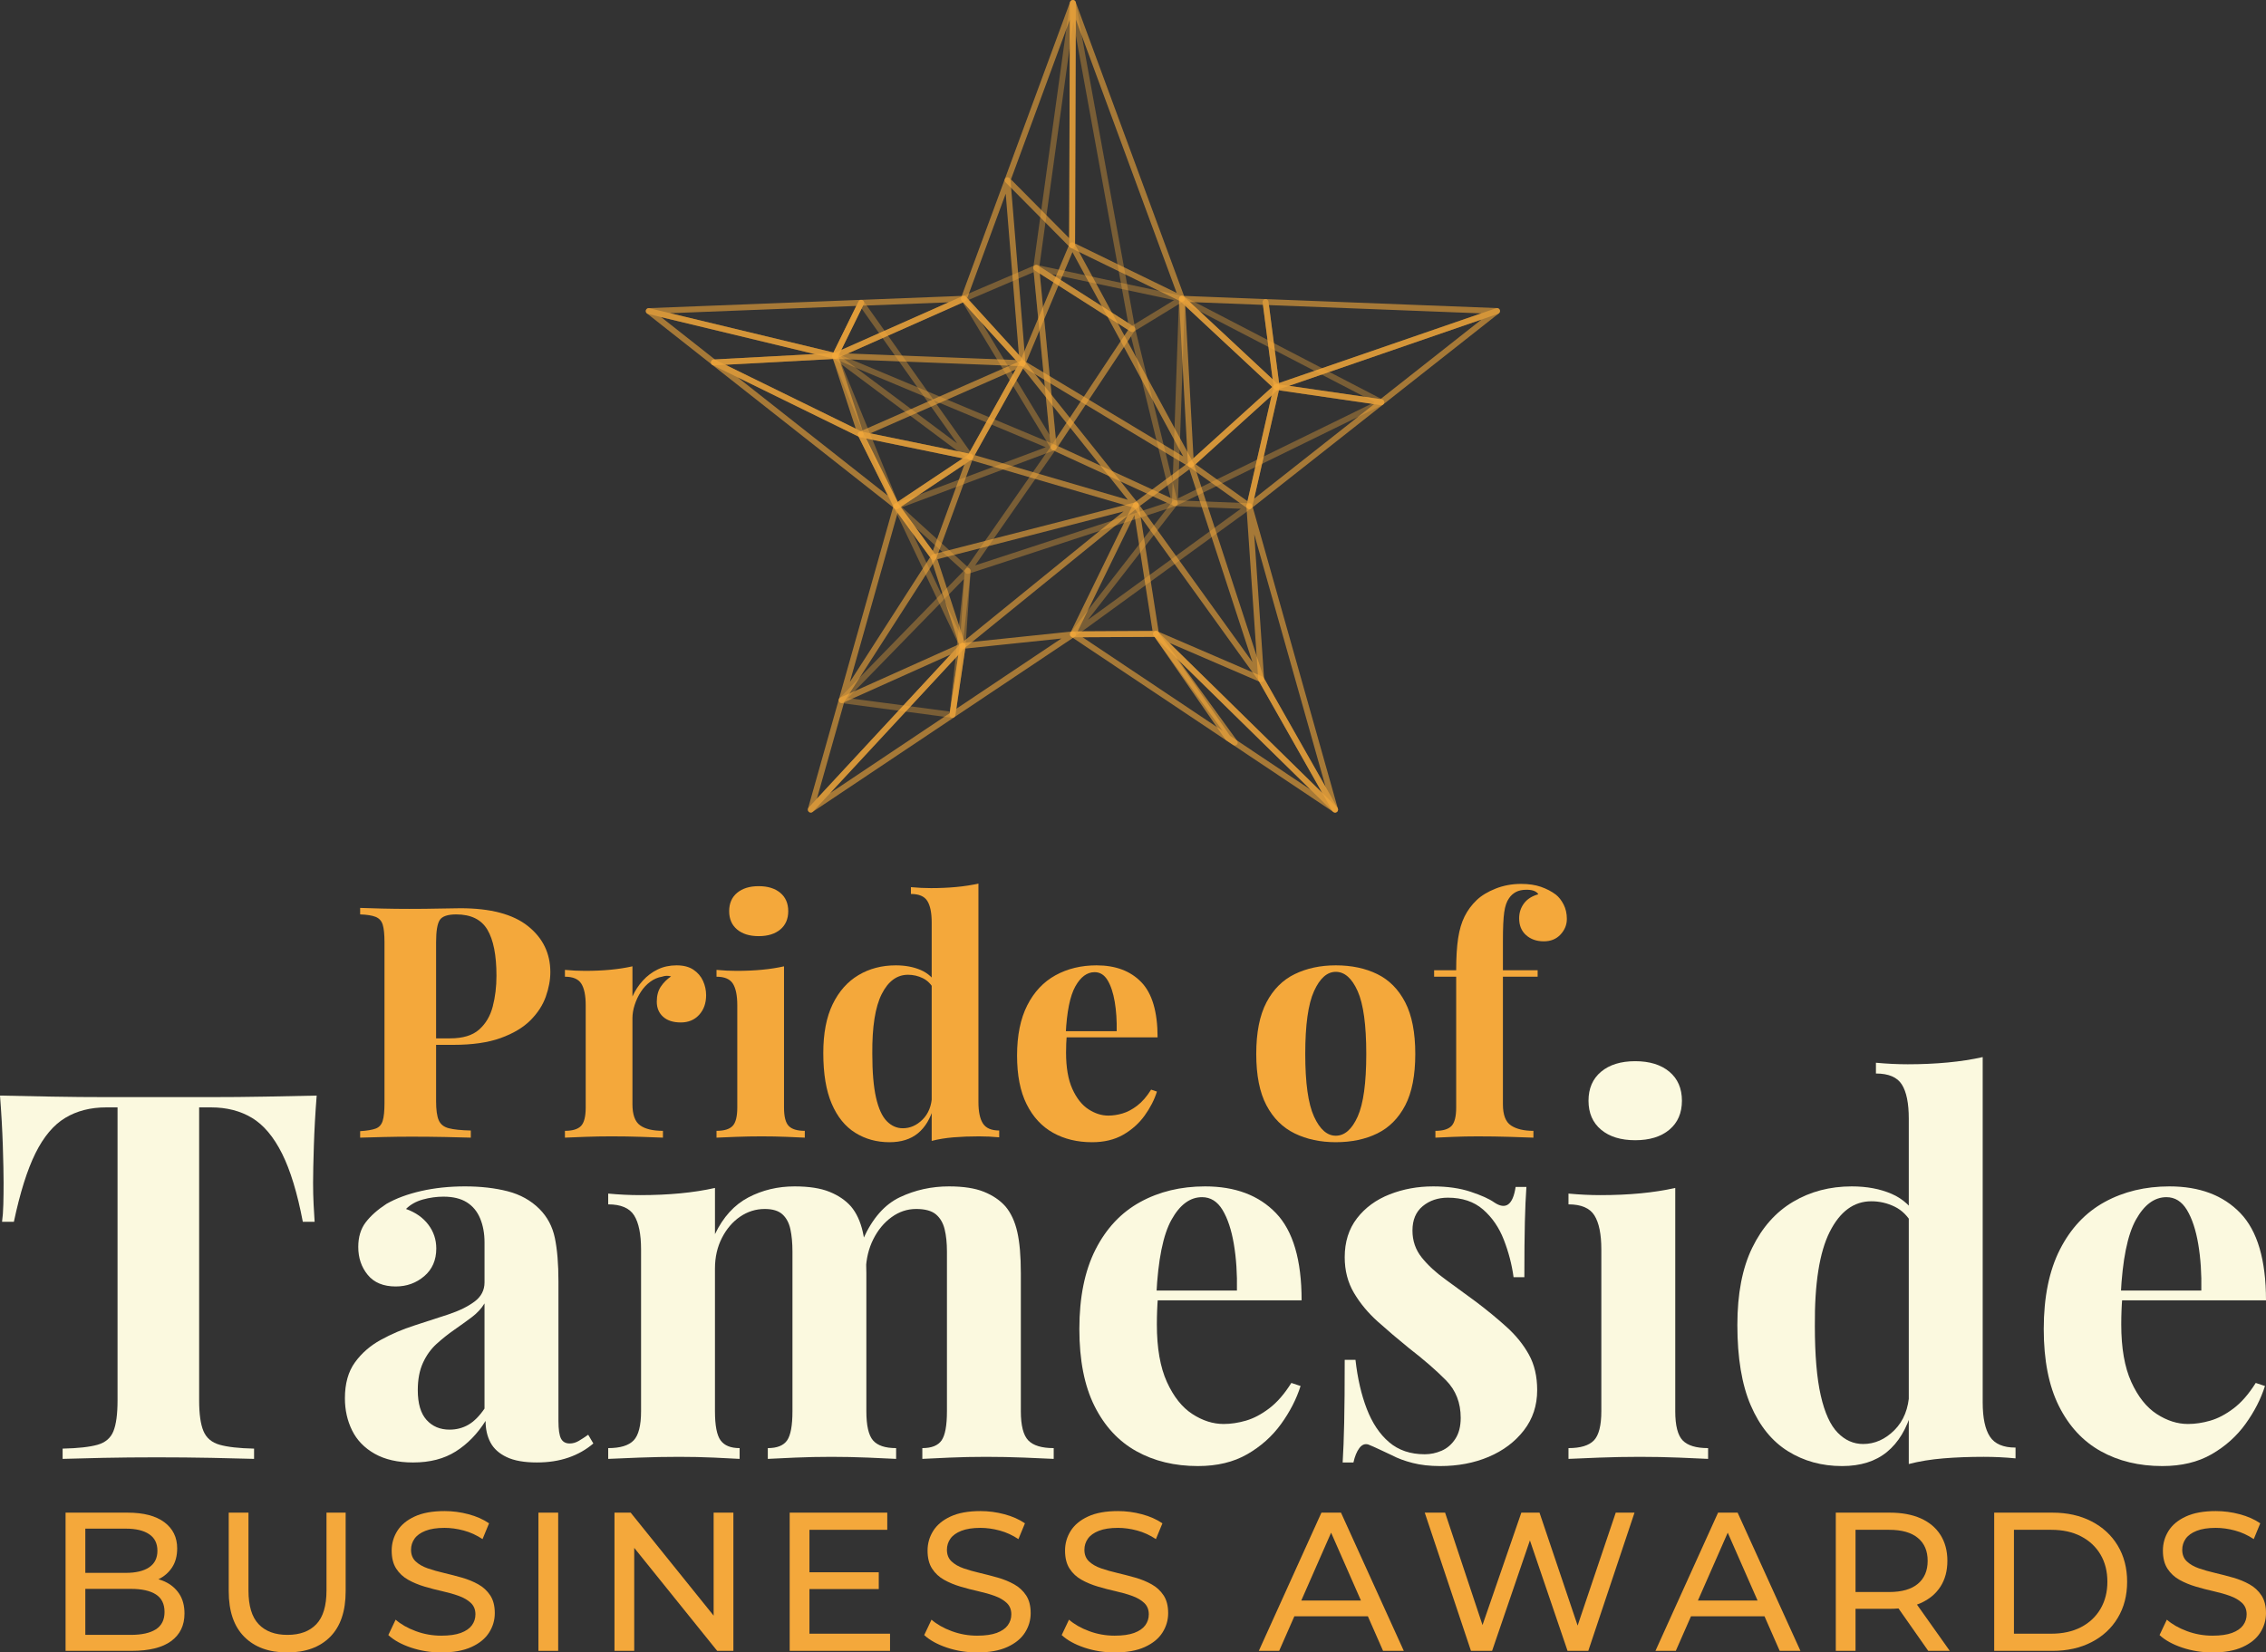 <?xml version="1.0" encoding="UTF-8"?><svg xmlns="http://www.w3.org/2000/svg" viewBox="0 0 528.229 385.29"><rect x="0" y="0" width="528.229" height="385.29" fill="#333333" stroke="none"/><g isolation="isolate"><g id="Layer_2"><g id="Layer_5"><path d="M15.285,384.921v-32.23h14.458c3.715,0,6.569.741,8.565,2.231,1.996,1.49,2.994,3.525,2.994,6.103,0,1.747-.392,3.22-1.175,4.42-.782,1.195-1.833,2.116-3.154,2.762-1.319.647-2.747.968-4.282.968l.831-1.383c1.841,0,3.467.326,4.88.968,1.411.647,2.533,1.589,3.362,2.831.829,1.246,1.242,2.788,1.242,4.629,0,2.762-1.036,4.904-3.107,6.424-2.073,1.52-5.15,2.278-9.233,2.278h-15.379ZM19.889,381.191h10.591c2.548,0,4.497-.428,5.848-1.289s2.026-2.21,2.026-4.051c0-1.871-.674-3.238-2.026-4.098-1.351-.861-3.3-1.289-5.848-1.289h-11.004v-3.73h9.854c2.332,0,4.143-.428,5.432-1.289s1.934-2.15,1.934-3.867c0-1.722-.644-3.011-1.934-3.867-1.289-.861-3.1-1.289-5.432-1.289h-9.441v24.77Z" fill="#f4a83b" stroke-width="0"/><path d="M66.947,385.29c-4.235,0-7.567-1.212-9.991-3.636-2.426-2.428-3.638-5.97-3.638-10.638v-18.325h4.604v18.141c0,3.593.79,6.214,2.373,7.871,1.58,1.662,3.814,2.488,6.7,2.488,2.914,0,5.163-.827,6.745-2.488,1.58-1.657,2.37-4.278,2.37-7.871v-18.141h4.467v18.325c0,4.668-1.206,8.21-3.614,10.638-2.409,2.424-5.747,3.636-10.015,3.636Z" fill="#f4a83b" stroke-width="0"/><path d="M102.863,385.29c-2.456,0-4.805-.377-7.045-1.126-2.242-.754-4.006-1.73-5.295-2.925l1.702-3.593c1.229,1.075,2.794,1.966,4.698,2.672,1.901.707,3.882,1.058,5.94,1.058,1.871,0,3.392-.214,4.559-.642,1.165-.432,2.026-1.024,2.578-1.773.552-.754.829-1.606.829-2.557,0-1.105-.362-1.996-1.081-2.672-.722-.672-1.659-1.22-2.809-1.632-1.152-.415-2.417-.775-3.799-1.083s-2.771-.668-4.167-1.083c-1.398-.415-2.672-.942-3.822-1.589-1.152-.642-2.081-1.512-2.786-2.599-.707-1.092-1.06-2.492-1.06-4.214,0-1.657.439-3.186,1.313-4.582.876-1.396,2.225-2.518,4.051-3.362s4.152-1.263,6.976-1.263c1.874,0,3.73.244,5.572.737,1.841.488,3.439,1.195,4.79,2.116l-1.52,3.683c-1.381-.921-2.839-1.589-4.375-2-1.535-.415-3.023-.621-4.467-.621-1.812,0-3.3.227-4.467.69-1.167.458-2.017,1.075-2.554,1.841s-.805,1.627-.805,2.578c0,1.135.36,2.043,1.081,2.715.722.677,1.657,1.216,2.809,1.615,1.15.398,2.417.758,3.799,1.079,1.381.326,2.769.685,4.167,1.083,1.396.398,2.67.921,3.822,1.567,1.15.642,2.079,1.503,2.786,2.578.705,1.075,1.058,2.454,1.058,4.141,0,1.627-.445,3.139-1.334,4.535-.891,1.4-2.265,2.518-4.122,3.362-1.857.848-4.197,1.268-7.021,1.268Z" fill="#f4a83b" stroke-width="0"/><path d="M125.515,384.921v-32.23h4.604v32.23h-4.604Z" fill="#f4a83b" stroke-width="0"/><path d="M143.242,384.921v-32.23h3.775l21.32,26.474h-1.981v-26.474h4.604v32.23h-3.775l-21.318-26.474h1.978v26.474h-4.604Z" fill="#f4a83b" stroke-width="0"/><path d="M188.688,380.917h18.787v4.004h-23.391v-32.23h22.747v4.004h-18.143v24.222ZM188.275,366.596h16.575v3.914h-16.575v-3.914Z" fill="#f4a83b" stroke-width="0"/><path d="M227.783,385.29c-2.456,0-4.805-.377-7.045-1.126-2.242-.754-4.006-1.73-5.295-2.925l1.702-3.593c1.229,1.075,2.794,1.966,4.698,2.672,1.901.707,3.882,1.058,5.94,1.058,1.871,0,3.392-.214,4.559-.642,1.165-.432,2.026-1.024,2.578-1.773.552-.754.829-1.606.829-2.557,0-1.105-.362-1.996-1.081-2.672-.722-.672-1.659-1.22-2.809-1.632-1.152-.415-2.417-.775-3.799-1.083s-2.771-.668-4.167-1.083c-1.398-.415-2.672-.942-3.822-1.589-1.152-.642-2.081-1.512-2.786-2.599-.707-1.092-1.06-2.492-1.06-4.214,0-1.657.439-3.186,1.313-4.582.876-1.396,2.225-2.518,4.051-3.362s4.152-1.263,6.976-1.263c1.874,0,3.73.244,5.572.737,1.841.488,3.439,1.195,4.79,2.116l-1.52,3.683c-1.381-.921-2.839-1.589-4.375-2-1.535-.415-3.023-.621-4.467-.621-1.812,0-3.3.227-4.467.69-1.167.458-2.017,1.075-2.554,1.841s-.805,1.627-.805,2.578c0,1.135.36,2.043,1.081,2.715.722.677,1.657,1.216,2.809,1.615,1.15.398,2.417.758,3.799,1.079,1.381.326,2.769.685,4.167,1.083,1.396.398,2.67.921,3.822,1.567,1.15.642,2.079,1.503,2.786,2.578.705,1.075,1.058,2.454,1.058,4.141,0,1.627-.445,3.139-1.334,4.535-.891,1.4-2.265,2.518-4.122,3.362-1.857.848-4.197,1.268-7.021,1.268Z" fill="#f4a83b" stroke-width="0"/><path d="M259.832,385.29c-2.456,0-4.805-.377-7.045-1.126-2.242-.754-4.006-1.73-5.295-2.925l1.702-3.593c1.229,1.075,2.794,1.966,4.698,2.672,1.901.707,3.882,1.058,5.94,1.058,1.871,0,3.392-.214,4.559-.642,1.165-.432,2.026-1.024,2.578-1.773.552-.754.829-1.606.829-2.557,0-1.105-.362-1.996-1.081-2.672-.722-.672-1.659-1.22-2.809-1.632-1.152-.415-2.417-.775-3.799-1.083s-2.771-.668-4.167-1.083c-1.398-.415-2.672-.942-3.822-1.589-1.152-.642-2.081-1.512-2.786-2.599-.707-1.092-1.06-2.492-1.06-4.214,0-1.657.439-3.186,1.313-4.582.876-1.396,2.225-2.518,4.051-3.362s4.152-1.263,6.976-1.263c1.874,0,3.73.244,5.572.737,1.841.488,3.439,1.195,4.79,2.116l-1.52,3.683c-1.381-.921-2.839-1.589-4.375-2-1.535-.415-3.023-.621-4.467-.621-1.812,0-3.3.227-4.467.69-1.167.458-2.017,1.075-2.554,1.841s-.805,1.627-.805,2.578c0,1.135.36,2.043,1.081,2.715.722.677,1.657,1.216,2.809,1.615,1.15.398,2.417.758,3.799,1.079,1.381.326,2.769.685,4.167,1.083,1.396.398,2.67.921,3.822,1.567,1.15.642,2.079,1.503,2.786,2.578.705,1.075,1.058,2.454,1.058,4.141,0,1.627-.445,3.139-1.334,4.535-.891,1.4-2.265,2.518-4.122,3.362-1.857.848-4.197,1.268-7.021,1.268Z" fill="#f4a83b" stroke-width="0"/><path d="M293.443,384.921l14.597-32.23h4.559l14.642,32.23h-4.833l-13.032-29.652h1.841l-13.032,29.652h-4.743ZM299.661,376.862l1.242-3.683h18.143l1.334,3.683h-20.719Z" fill="#f4a83b" stroke-width="0"/><path d="M342.897,384.921l-10.775-32.23h4.743l9.899,29.742h-2.394l10.27-29.742h4.235l10.038,29.742h-2.302l10.036-29.742h4.375l-10.775,32.23h-4.833l-9.394-27.579h1.242l-9.439,27.579h-4.927Z" fill="#f4a83b" stroke-width="0"/><path d="M385.902,384.921l14.597-32.23h4.559l14.642,32.23h-4.833l-13.032-29.652h1.841l-13.032,29.652h-4.743ZM392.12,376.862l1.242-3.683h18.143l1.334,3.683h-20.719Z" fill="#f4a83b" stroke-width="0"/><path d="M427.943,384.921v-32.23h12.567c2.826,0,5.233.445,7.229,1.332,1.996.891,3.537,2.18,4.608,3.871,1.071,1.687,1.61,3.696,1.61,6.03s-.54,4.338-1.61,6.008c-1.071,1.675-2.612,2.955-4.608,3.846-1.996.891-4.402,1.336-7.229,1.336h-10.034l2.068-2.12v11.927h-4.602ZM432.545,373.457l-2.068-2.257h9.897c2.946,0,5.182-.638,6.698-1.91,1.525-1.276,2.287-3.062,2.287-5.366s-.762-4.081-2.287-5.34c-1.516-1.259-3.752-1.889-6.698-1.889h-9.897l2.068-2.304v19.066ZM449.495,384.921l-8.197-11.695h4.925l8.291,11.695h-5.019Z" fill="#f4a83b" stroke-width="0"/><path d="M464.869,384.921v-32.23h13.584c3.439,0,6.467.672,9.092,2.026,2.625,1.349,4.668,3.238,6.124,5.662,1.46,2.428,2.188,5.233,2.188,8.428,0,3.191-.728,6-2.188,8.424-1.456,2.428-3.499,4.317-6.124,5.666-2.625,1.349-5.653,2.026-9.092,2.026h-13.584ZM469.473,380.917h8.702c2.672,0,4.981-.51,6.929-1.52,1.953-1.015,3.465-2.433,4.54-4.261,1.071-1.824,1.61-3.936,1.61-6.33,0-2.424-.54-4.544-1.61-6.355-1.075-1.812-2.587-3.225-4.54-4.235-1.948-1.015-4.257-1.52-6.929-1.52h-8.702v24.222Z" fill="#f4a83b" stroke-width="0"/><path d="M515.75,385.29c-2.454,0-4.805-.377-7.045-1.126-2.24-.754-4.004-1.73-5.293-2.925l1.704-3.593c1.225,1.075,2.792,1.966,4.694,2.672,1.906.707,3.884,1.058,5.94,1.058,1.876,0,3.392-.214,4.561-.642,1.165-.432,2.026-1.024,2.578-1.773.552-.754.827-1.606.827-2.557,0-1.105-.36-1.996-1.079-2.672-.724-.672-1.657-1.22-2.809-1.632-1.152-.415-2.42-.775-3.799-1.083-1.383-.308-2.771-.668-4.167-1.083s-2.672-.942-3.824-1.589c-1.148-.642-2.077-1.512-2.784-2.599-.707-1.092-1.058-2.492-1.058-4.214,0-1.657.437-3.186,1.31-4.582s2.227-2.518,4.051-3.362c1.829-.844,4.154-1.263,6.976-1.263,1.871,0,3.73.244,5.572.737,1.841.488,3.439,1.195,4.788,2.116l-1.516,3.683c-1.383-.921-2.844-1.589-4.377-2-1.533-.415-3.023-.621-4.467-.621-1.812,0-3.297.227-4.467.69-1.165.458-2.017,1.075-2.557,1.841-.535.767-.805,1.627-.805,2.578,0,1.135.36,2.043,1.083,2.715.72.677,1.657,1.216,2.809,1.615,1.152.398,2.415.758,3.799,1.079,1.379.326,2.771.685,4.167,1.083s2.672.921,3.82,1.567c1.152.642,2.081,1.503,2.788,2.578.707,1.075,1.058,2.454,1.058,4.141,0,1.627-.445,3.139-1.336,4.535-.891,1.4-2.261,2.518-4.12,3.362-1.859.848-4.197,1.268-7.023,1.268Z" fill="#f4a83b" stroke-width="0"/><path d="M83.953,211.691c1.26.051,2.963.103,5.106.152,2.144.051,4.275.076,6.393.076,2.422,0,4.767-.025,7.037-.076,2.27-.049,3.883-.076,4.843-.076,7.01,0,12.257,1.387,15.737,4.162,3.481,2.775,5.22,6.354,5.22,10.742,0,1.816-.353,3.721-1.059,5.714-.707,1.993-1.905,3.834-3.594,5.523-1.69,1.689-3.998,3.064-6.923,4.123-2.926,1.059-6.609,1.589-11.046,1.589h-7.718v-1.513h6.961c2.976,0,5.233-.681,6.772-2.044,1.538-1.361,2.597-3.15,3.178-5.371.579-2.219.87-4.616.87-7.188,0-4.792-.707-8.372-2.119-10.744-1.413-2.37-3.834-3.555-7.263-3.555-1.967,0-3.242.429-3.821,1.285-.581.858-.87,2.598-.87,5.221v37.073c0,1.968.201,3.432.606,4.388.403.959,1.184,1.589,2.345,1.892,1.161.302,2.875.48,5.145.529v1.665c-1.564-.049-3.583-.101-6.053-.152-2.472-.049-5.069-.076-7.793-.076-2.169,0-4.288.027-6.355.076-2.069.051-3.934.103-5.599.152v-1.513c1.613-.101,2.824-.304,3.632-.606.806-.304,1.348-.909,1.627-1.816.276-.907.416-2.27.416-4.086v-37.526c0-1.866-.14-3.241-.416-4.123-.278-.882-.832-1.488-1.665-1.816s-2.031-.517-3.594-.567v-1.515Z" fill="#f4a83b" stroke-width="0"/><path d="M157.72,225.083c1.613,0,2.925.341,3.934,1.022,1.008.681,1.752,1.552,2.232,2.611.478,1.059.718,2.169.718,3.329,0,1.866-.543,3.393-1.627,4.577-1.086,1.186-2.51,1.777-4.275,1.777-1.766,0-3.139-.441-4.123-1.324-.983-.882-1.476-2.054-1.476-3.518,0-1.412.315-2.584.946-3.518.63-.934,1.424-1.728,2.384-2.383-.707-.201-1.413-.176-2.119.074-.959.152-1.867.544-2.724,1.174-.858.63-1.589,1.412-2.194,2.346s-1.086,1.942-1.438,3.025c-.353,1.086-.529,2.132-.529,3.14v20.05c0,2.422.592,4.062,1.778,4.918,1.184.858,2.962,1.287,5.333,1.287v1.589c-1.161-.049-2.85-.113-5.068-.189-2.221-.076-4.54-.113-6.961-.113-2.018,0-4.062.037-6.128.113-2.069.076-3.632.14-4.692.189v-1.589c1.765,0,3.014-.378,3.746-1.135.731-.757,1.097-2.194,1.097-4.312v-23.835c0-2.268-.341-3.945-1.021-5.03-.681-1.084-1.956-1.628-3.822-1.628v-1.589c1.614.152,3.178.228,4.692.228,2.118,0,4.097-.088,5.939-.265,1.841-.176,3.543-.441,5.107-.794v7.036c.606-1.361,1.411-2.596,2.421-3.707,1.009-1.108,2.168-1.978,3.481-2.611,1.31-.63,2.773-.946,4.388-.946Z" fill="#f4a83b" stroke-width="0"/><path d="M182.762,225.311v32.912c0,2.118.365,3.555,1.1,4.312.731.757,1.978,1.135,3.744,1.135v1.589c-.956-.049-2.381-.113-4.273-.189s-3.822-.113-5.789-.113-3.961.037-5.978.113c-2.018.076-3.531.14-4.54.189v-1.589c1.765,0,3.014-.378,3.746-1.135.731-.757,1.097-2.194,1.097-4.312v-23.835c0-2.268-.341-3.945-1.021-5.03-.681-1.084-1.956-1.628-3.822-1.628v-1.589c1.614.152,3.178.228,4.692.228,2.118,0,4.097-.088,5.939-.265,1.841-.176,3.543-.441,5.105-.794ZM176.862,206.621c2.118,0,3.795.519,5.032,1.552,1.234,1.034,1.853,2.459,1.853,4.275s-.62,3.241-1.853,4.275c-1.237,1.034-2.913,1.55-5.032,1.55s-3.796-.515-5.032-1.55c-1.237-1.034-1.853-2.459-1.853-4.275s.617-3.241,1.853-4.275c1.236-1.032,2.913-1.552,5.032-1.552Z" fill="#f4a83b" stroke-width="0"/><path d="M208.791,225.083c2.219,0,4.173.367,5.862,1.098,1.691.731,3.015,1.954,3.974,3.67l-.909.831c-.655-1.211-1.525-2.081-2.609-2.611-1.086-.529-2.233-.794-3.444-.794-2.572,0-4.614,1.502-6.128,4.503-1.513,3.001-2.243,7.629-2.194,13.883,0,4.287.289,7.707.87,10.252.579,2.549,1.412,4.378,2.498,5.486,1.084,1.11,2.332,1.665,3.746,1.665,1.714,0,3.253-.681,4.614-2.042,1.363-1.363,2.094-3.204,2.194-5.523l.38,2.648c-.757,2.674-1.981,4.704-3.67,6.09-1.691,1.387-3.897,2.081-6.621,2.081-2.976,0-5.636-.731-7.982-2.194-2.346-1.461-4.175-3.719-5.486-6.771-1.312-3.052-1.966-6.999-1.966-11.842,0-4.589.731-8.384,2.194-11.387,1.461-2.999,3.466-5.258,6.016-6.771,2.545-1.513,5.433-2.27,8.663-2.27ZM228.083,206.016v50.92c0,2.27.351,3.947,1.059,5.03.706,1.086,1.966,1.628,3.783,1.628v1.589c-1.564-.152-3.128-.226-4.69-.226-2.12,0-4.099.074-5.94.226-1.843.152-3.545.429-5.108.833v-50.92c0-2.27-.339-3.947-1.02-5.03-.681-1.084-1.956-1.628-3.822-1.628v-1.589c1.613.152,3.177.228,4.692.228,2.067,0,4.035-.088,5.901-.265s3.582-.441,5.145-.796Z" fill="#f4a83b" stroke-width="0"/><path d="M255.623,225.083c4.437,0,7.918,1.313,10.441,3.934,2.52,2.623,3.783,6.91,3.783,12.862h-24.892l-.152-1.437h15.51c.049-2.471-.101-4.753-.454-6.849-.353-2.091-.907-3.768-1.665-5.03-.757-1.26-1.767-1.892-3.027-1.892-1.765,0-3.265,1.11-4.501,3.329-1.236,2.221-1.981,5.903-2.231,11.048l.226.454c-.051.606-.088,1.236-.113,1.89-.027.657-.039,1.338-.039,2.044,0,3.479.493,6.305,1.476,8.472.985,2.169,2.233,3.746,3.746,4.729,1.513.985,3.052,1.476,4.616,1.476,1.059,0,2.155-.162,3.29-.49s2.282-.934,3.444-1.816c1.16-.882,2.243-2.13,3.253-3.746l1.361.454c-.606,1.919-1.564,3.785-2.873,5.599-1.313,1.816-2.978,3.304-4.996,4.464s-4.437,1.74-7.261,1.74c-3.432,0-6.459-.731-9.08-2.194-2.623-1.461-4.679-3.682-6.168-6.658-1.488-2.976-2.231-6.759-2.231-11.35,0-4.69.794-8.598,2.383-11.727,1.589-3.126,3.783-5.457,6.582-6.997,2.8-1.539,5.989-2.309,9.572-2.309Z" fill="#f4a83b" stroke-width="0"/><path d="M311.382,225.083c3.68,0,6.908.681,9.683,2.044,2.775,1.361,4.942,3.555,6.508,6.582,1.562,3.025,2.344,7.036,2.344,12.029s-.782,8.992-2.344,11.992c-1.566,3.001-3.733,5.182-6.508,6.545-2.775,1.361-6.003,2.042-9.683,2.042-3.583,0-6.773-.681-9.572-2.042-2.8-1.363-4.994-3.545-6.582-6.545-1.589-3.001-2.383-6.999-2.383-11.992s.794-9.004,2.383-12.029c1.589-3.027,3.783-5.221,6.582-6.582,2.8-1.363,5.989-2.044,9.572-2.044ZM311.382,226.596c-2.02,0-3.709,1.502-5.069,4.503-1.363,3.001-2.044,7.881-2.044,14.64s.681,11.627,2.044,14.603c1.361,2.976,3.05,4.464,5.069,4.464,2.067,0,3.77-1.488,5.106-4.464s2.005-7.842,2.005-14.603-.669-11.639-2.005-14.64-3.04-4.503-5.106-4.503Z" fill="#f4a83b" stroke-width="0"/><path d="M354.584,206.092c1.765,0,3.302.228,4.616.681,1.309.454,2.469,1.059,3.479,1.816.706.556,1.312,1.324,1.816,2.307.503.983.757,2.108.757,3.368,0,1.361-.493,2.572-1.476,3.631s-2.282,1.589-3.897,1.589c-1.665,0-3.04-.478-4.123-1.437-1.086-.959-1.625-2.27-1.625-3.934,0-1.312.378-2.471,1.135-3.481.755-1.008,1.866-1.714,3.329-2.118-.152-.302-.456-.554-.909-.757-.454-.201-1.059-.302-1.814-.302-1.01,0-1.843.176-2.498.529-.657.353-1.186.831-1.589,1.437-.556.757-.934,1.855-1.135,3.292-.203,1.437-.304,3.645-.304,6.621v6.884h8.097v1.513h-8.097v29.735c0,2.471.63,4.123,1.892,4.957,1.26.831,3.001,1.248,5.221,1.248v1.589c-1.313-.049-3.155-.113-5.523-.189-2.373-.076-4.868-.113-7.491-.113-1.917,0-3.795.037-5.636.113-1.843.076-3.243.14-4.199.189v-1.589c1.765,0,3.013-.378,3.746-1.135.729-.757,1.096-2.194,1.096-4.312v-30.493h-5.145v-1.513h5.145c0-2.976.152-5.459.454-7.452.304-1.991.807-3.694,1.513-5.106.706-1.412,1.64-2.674,2.8-3.783,1.11-1.061,2.586-1.956,4.427-2.687s3.822-1.098,5.94-1.098Z" fill="#f4a83b" stroke-width="0"/><path d="M73.821,255.447c-.32,4.07-.537,7.978-.657,11.726-.12,3.749-.18,6.621-.18,8.614,0,1.756.039,3.431.12,5.024.078,1.597.159,2.954.239,4.07h-2.751c-1.277-6.702-2.892-12.005-4.846-15.913-1.956-3.908-4.289-6.679-6.999-8.315-2.713-1.636-5.904-2.454-9.573-2.454h-2.751v68.32c0,3.19.338,5.582,1.016,7.176.677,1.597,1.934,2.655,3.77,3.171,1.834.519,4.505.821,8.017.899v2.392c-2.475-.078-5.764-.159-9.871-.24-4.109-.078-8.396-.12-12.862-.12-4.388,0-8.536.042-12.442.12-3.909.081-7.059.162-9.453.24v-2.392c3.59-.078,6.3-.38,8.137-.899,1.834-.516,3.069-1.574,3.708-3.171.638-1.594.958-3.986.958-7.176v-68.32h-2.632c-3.669,0-6.861.818-9.571,2.454-2.713,1.636-5.026,4.388-6.941,8.254-1.913,3.872-3.588,9.195-5.024,15.975H.479c.159-1.117.258-2.473.299-4.07.041-1.594.06-3.268.06-5.024,0-1.993-.06-4.865-.178-8.614-.12-3.749-.341-7.656-.659-11.726,3.667.081,7.676.162,12.025.24,4.346.081,8.713.12,13.101.12h23.75c4.346,0,8.714-.039,13.101-.12,4.386-.078,8.335-.159,11.845-.24Z" fill="#fbf9df" stroke-width="0"/><path d="M96.315,340.994c-3.59,0-6.58-.678-8.974-2.035-2.392-1.353-4.148-3.171-5.264-5.443-1.118-2.272-1.675-4.765-1.675-7.478,0-3.427.777-6.222,2.334-8.374,1.555-2.155,3.568-3.908,6.042-5.264,2.471-1.357,5.086-2.473,7.837-3.353,2.752-.876,5.385-1.733,7.897-2.571,2.514-.837,4.547-1.834,6.102-2.993,1.556-1.155,2.334-2.652,2.334-4.485v-9.334c0-2.071-.341-3.927-1.018-5.563-.678-1.633-1.715-2.889-3.109-3.768-1.397-.876-3.213-1.318-5.444-1.318-1.597,0-3.192.221-4.786.659-1.597.441-2.913,1.178-3.948,2.213,2.231.798,3.966,2.015,5.204,3.651,1.235,1.636,1.855,3.489,1.855,5.563,0,2.713-.94,4.865-2.812,6.459-1.874,1.597-4.088,2.395-6.641,2.395-2.871,0-5.045-.899-6.52-2.694-1.477-1.795-2.213-3.966-2.213-6.52,0-2.311.578-4.226,1.735-5.742,1.155-1.516,2.77-2.95,4.846-4.307,2.233-1.276,4.924-2.275,8.077-2.993,3.15-.717,6.559-1.077,10.229-1.077s6.98.38,9.932,1.136c2.95.759,5.423,2.136,7.418,4.128,1.834,1.837,3.03,4.09,3.59,6.761.557,2.674.837,6.043.837,10.11v32.544c0,1.996.198,3.372.599,4.128.398.759,1.076,1.136,2.033,1.136.717,0,1.415-.198,2.093-.597.677-.399,1.415-.876,2.213-1.438l1.196,2.035c-1.675,1.435-3.609,2.535-5.801,3.291-2.196.756-4.648,1.136-7.359,1.136-2.952,0-5.305-.419-7.059-1.256s-3.01-1.973-3.768-3.411c-.759-1.435-1.136-3.109-1.136-5.024-1.915,3.031-4.229,5.404-6.941,7.118-2.712,1.717-6.022,2.574-9.93,2.574ZM104.81,333.338c1.594,0,3.051-.38,4.367-1.136,1.316-.759,2.572-2.015,3.768-3.771v-24.527c-.717,1.198-1.715,2.275-2.991,3.233-1.277.954-2.632,1.934-4.068,2.931s-2.811,2.093-4.127,3.288c-1.316,1.198-2.374,2.674-3.171,4.427-.798,1.756-1.198,3.872-1.198,6.342,0,3.112.678,5.427,2.035,6.939,1.355,1.516,3.15,2.275,5.385,2.275Z" fill="#fbf9df" stroke-width="0"/><path d="M185.211,276.624c3.349,0,6.063.419,8.133,1.256,2.077.837,3.752,1.977,5.024,3.411,1.279,1.516,2.194,3.489,2.752,5.923.558,2.434.837,5.644.837,9.63v32.187c0,3.349.519,5.621,1.558,6.819,1.039,1.198,2.83,1.795,5.381,1.795v2.512c-1.435-.078-3.609-.178-6.517-.299-2.915-.12-5.764-.178-8.555-.178-2.869,0-5.706.058-8.497.178-2.791.12-4.901.221-6.342.299v-2.512c2.155,0,3.655-.597,4.492-1.795.837-1.198,1.253-3.47,1.253-6.819v-37.211c0-1.993-.162-3.729-.48-5.206-.318-1.474-.935-2.632-1.85-3.47-.922-.837-2.298-1.256-4.128-1.256-2.077,0-3.992.6-5.745,1.795-1.753,1.198-3.168,2.853-4.245,4.966-1.077,2.116-1.616,4.485-1.616,7.118v33.264c0,3.349.435,5.621,1.318,6.819.876,1.198,2.35,1.795,4.427,1.795v2.512c-1.279-.078-3.252-.178-5.926-.299s-5.401-.178-8.192-.178c-3.035,0-6.146.058-9.334.178-3.19.12-5.584.221-7.179.299v-2.512c2.791,0,4.766-.597,5.923-1.795,1.155-1.198,1.735-3.47,1.735-6.819v-37.691c0-3.586-.539-6.238-1.615-7.955-1.077-1.714-3.093-2.574-6.043-2.574v-2.512c2.553.24,5.026.36,7.42.36,3.349,0,6.478-.14,9.393-.419,2.908-.279,5.602-.698,8.075-1.256v10.769c1.915-3.989,4.505-6.838,7.777-8.555,3.272-1.714,6.861-2.574,10.769-2.574ZM221.224,276.624c3.349,0,6.063.419,8.133,1.256,2.077.837,3.752,1.977,5.024,3.411,1.279,1.516,2.194,3.489,2.752,5.923s.837,5.644.837,9.63v32.187c0,3.349.578,5.621,1.74,6.819,1.155,1.198,3.129,1.795,5.92,1.795v2.512c-1.512-.078-3.791-.178-6.822-.299-3.031-.12-6.017-.178-8.971-.178-2.869,0-5.706.058-8.497.178-2.791.12-4.901.221-6.335.299v-2.512c2.149,0,3.648-.597,4.485-1.795.837-1.198,1.253-3.47,1.253-6.819v-37.211c0-1.993-.175-3.729-.539-5.206-.357-1.474-1.039-2.632-2.032-3.47-1-.837-2.532-1.256-4.609-1.256-2.071,0-3.986.639-5.738,1.915-1.759,1.276-3.174,2.993-4.252,5.144-1.077,2.155-1.655,4.547-1.733,7.179l-.597-7.299c2.155-4.784,5.005-8.017,8.555-9.691,3.544-1.675,7.354-2.512,11.425-2.512Z" fill="#fbf9df" stroke-width="0"/><path d="M280.927,276.624c7.017,0,12.522,2.077,16.51,6.222,3.986,4.148,5.982,10.928,5.982,20.34h-39.363l-.24-2.272h24.527c.078-3.908-.159-7.517-.717-10.831-.558-3.307-1.435-5.959-2.632-7.955-1.198-1.993-2.795-2.993-4.787-2.993-2.791,0-5.164,1.756-7.118,5.264-1.954,3.512-3.132,9.334-3.528,17.471l.357.717c-.081.958-.14,1.954-.178,2.989-.042,1.039-.062,2.116-.062,3.233,0,5.501.779,9.97,2.334,13.398,1.558,3.431,3.531,5.923,5.923,7.478,2.392,1.558,4.826,2.334,7.299,2.334,1.675,0,3.408-.256,5.203-.776,1.795-.519,3.609-1.477,5.446-2.872,1.834-1.396,3.547-3.369,5.144-5.923l2.152.717c-.958,3.035-2.473,5.985-4.544,8.854-2.077,2.872-4.709,5.225-7.9,7.059-3.19,1.834-7.017,2.752-11.483,2.752-5.427,0-10.214-1.155-14.359-3.47-4.148-2.311-7.4-5.823-9.753-10.529s-3.528-10.688-3.528-17.948c0-7.416,1.256-13.596,3.768-18.545,2.512-4.943,5.982-8.63,10.409-11.064,4.427-2.434,9.471-3.651,15.137-3.651Z" fill="#fbf9df" stroke-width="0"/><path d="M334.048,276.624c3.349,0,6.28.419,8.792,1.256s4.326,1.659,5.446,2.454c2.71,1.837,4.385.639,5.024-3.59h2.512c-.159,2.233-.279,4.966-.36,8.195-.078,3.233-.117,7.52-.117,12.862h-2.515c-.399-2.95-1.155-5.862-2.272-8.734-1.117-2.872-2.733-5.222-4.846-7.059-2.113-1.834-4.846-2.752-8.195-2.752-2.314,0-4.268.659-5.862,1.973-1.597,1.318-2.395,3.213-2.395,5.686,0,2.392.717,4.485,2.155,6.28,1.435,1.795,3.291,3.512,5.563,5.144,2.272,1.636,4.644,3.372,7.118,5.206,2.632,1.993,5.027,3.966,7.179,5.92,2.155,1.957,3.869,4.09,5.144,6.404,1.276,2.314,1.915,5.066,1.915,8.254,0,3.59-1.035,6.722-3.109,9.393-2.077,2.674-4.807,4.726-8.195,6.163-3.392,1.435-7.163,2.152-11.308,2.152-2.392,0-4.528-.24-6.4-.717-1.876-.48-3.492-1.077-4.846-1.795-1.039-.48-2.015-.938-2.931-1.376-.918-.438-1.779-.818-2.574-1.136-.798-.24-1.496.039-2.093.837s-1.058,1.915-1.376,3.349h-2.512c.159-2.551.279-5.664.357-9.331.081-3.667.12-8.536.12-14.599h2.512c.48,4.307,1.357,8.117,2.632,11.428,1.276,3.311,3.012,5.904,5.206,7.777,2.194,1.876,4.966,2.811,8.315,2.811,1.357,0,2.671-.279,3.947-.837,1.276-.555,2.334-1.474,3.171-2.752.837-1.276,1.256-2.911,1.256-4.904,0-3.509-1.136-6.42-3.408-8.734-2.275-2.314-5.167-4.826-8.675-7.54-2.554-2.071-4.966-4.125-7.238-6.16s-4.128-4.268-5.563-6.702c-1.438-2.431-2.155-5.203-2.155-8.315,0-3.586.958-6.618,2.872-9.091s4.447-4.326,7.598-5.563c3.148-1.237,6.52-1.857,10.11-1.857Z" fill="#fbf9df" stroke-width="0"/><path d="M390.518,276.984v52.047c0,3.349.578,5.621,1.736,6.819,1.155,1.198,3.129,1.795,5.923,1.795v2.512c-1.516-.078-3.768-.178-6.761-.299-2.993-.12-6.043-.178-9.153-.178-3.112,0-6.264.058-9.451.178-3.194.12-5.586.221-7.179.299v-2.512c2.791,0,4.765-.597,5.923-1.795,1.152-1.198,1.733-3.47,1.733-6.819v-37.691c0-3.586-.539-6.238-1.616-7.955-1.074-1.714-3.09-2.574-6.04-2.574v-2.512c2.551.24,5.024.36,7.416.36,3.349,0,6.481-.14,9.393-.419s5.602-.698,8.075-1.256ZM381.187,247.43c3.349,0,6.001.821,7.958,2.454,1.951,1.636,2.931,3.888,2.931,6.761s-.98,5.125-2.931,6.761c-1.957,1.636-4.609,2.45-7.958,2.45s-6.001-.815-7.955-2.45c-1.957-1.636-2.934-3.888-2.934-6.761s.977-5.125,2.934-6.761c1.954-1.633,4.606-2.454,7.955-2.454Z" fill="#fbf9df" stroke-width="0"/><path d="M431.679,276.624c3.509,0,6.598.581,9.27,1.736,2.674,1.155,4.768,3.09,6.284,5.803l-1.438,1.315c-1.035-1.915-2.412-3.291-4.125-4.128-1.717-.837-3.531-1.256-5.446-1.256-4.067,0-7.296,2.376-9.691,7.121-2.392,4.745-3.547,12.064-3.47,21.953,0,6.78.458,12.187,1.376,16.212.915,4.031,2.233,6.923,3.95,8.675,1.714,1.756,3.687,2.632,5.923,2.632,2.71,0,5.144-1.077,7.296-3.229,2.155-2.155,3.311-5.066,3.47-8.734l.6,4.187c-1.198,4.229-3.132,7.439-5.803,9.63-2.674,2.194-6.163,3.291-10.47,3.291-4.706,0-8.912-1.155-12.622-3.47-3.71-2.311-6.602-5.881-8.675-10.707s-3.109-11.068-3.109-18.727c0-7.257,1.155-13.258,3.47-18.007,2.311-4.742,5.482-8.315,9.513-10.707,4.025-2.392,8.591-3.59,13.7-3.59ZM462.188,246.472v80.523c0,3.59.555,6.241,1.675,7.955,1.117,1.717,3.109,2.574,5.982,2.574v2.512c-2.473-.24-4.946-.357-7.416-.357-3.353,0-6.481.117-9.393.357-2.915.24-5.605.678-8.078,1.318v-80.523c0-3.59-.535-6.241-1.613-7.955-1.077-1.714-3.093-2.574-6.043-2.574v-2.512c2.551.24,5.024.36,7.42.36,3.268,0,6.381-.14,9.331-.419,2.95-.279,5.664-.698,8.137-1.259Z" fill="#fbf9df" stroke-width="0"/><path d="M505.737,276.624c7.017,0,12.522,2.077,16.51,6.222,3.986,4.148,5.982,10.928,5.982,20.34h-39.363l-.24-2.272h24.527c.078-3.908-.159-7.517-.717-10.831-.558-3.307-1.435-5.959-2.632-7.955-1.198-1.993-2.795-2.993-4.787-2.993-2.791,0-5.164,1.756-7.118,5.264-1.954,3.512-3.132,9.334-3.528,17.471l.357.717c-.081.958-.14,1.954-.178,2.989-.042,1.039-.062,2.116-.062,3.233,0,5.501.779,9.97,2.334,13.398,1.558,3.431,3.531,5.923,5.923,7.478,2.392,1.558,4.826,2.334,7.299,2.334,1.675,0,3.408-.256,5.203-.776s3.609-1.477,5.446-2.872c1.834-1.396,3.547-3.369,5.144-5.923l2.152.717c-.958,3.035-2.473,5.985-4.544,8.854-2.077,2.872-4.709,5.225-7.9,7.059s-7.017,2.752-11.483,2.752c-5.427,0-10.214-1.155-14.359-3.47-4.148-2.311-7.4-5.823-9.753-10.529-2.353-4.706-3.528-10.688-3.528-17.948,0-7.416,1.256-13.596,3.768-18.545,2.512-4.943,5.982-8.63,10.409-11.064,4.427-2.434,9.471-3.651,15.137-3.651Z" fill="#fbf9df" stroke-width="0"/><g mix-blend-mode="screen" opacity=".6"><path d="M196.105,163.94l-.185-.061c-.305-.137-.468-.485-.378-.81l12.769-45.231c.073-.252.277-.438.532-.488l.043-.009.086-.003c.218,0,.425.105.554.282l8.669,11.881c.168.231.178.535.023.775l-21.436,33.349c-.085.133-.215.233-.365.282l-.067.022-.145.012h-.098ZM198.114,159.011l18.693-29.081-7.561-10.361-11.133,39.442Z" fill="#f4a83b" stroke-width="0"/><path d="M196.276,163.478c-.054.018-.115.016-.171-.009-.107-.048-.162-.167-.13-.28l12.768-45.23c.025-.087.095-.151.186-.169.089-.016.179.02.233.093l8.669,11.882c.058.079.06.185.008.267l-21.436,33.348c-.03.047-.075.081-.125.097ZM209.065,118.556l-12.204,43.236,20.491-31.878-8.287-11.358Z" fill="#f4a83b" stroke-width="0"/></g><g mix-blend-mode="screen" opacity=".6"><path d="M217.639,130.591c-.221,0-.428-.106-.556-.285l-8.667-11.879c-.11-.15-.155-.343-.121-.527.033-.183.142-.347.295-.449l17.218-11.491c.111-.075.243-.116.381-.116.152,0,.303.052.424.146.234.183.324.495.222.776l-8.55,23.373c-.073.198-.23.349-.429.415l-.039.013-.081.015-.097.007ZM217.436,128.462l7.386-20.193-14.876,9.928,7.49,10.265Z" fill="#f4a83b" stroke-width="0"/><path d="M217.713,130.13c-.013.004-.027.007-.041.009-.086.012-.173-.024-.224-.095l-8.669-11.882c-.038-.052-.053-.117-.042-.181.011-.064.048-.12.101-.155l17.219-11.492c.085-.058.197-.053.278.011.08.063.111.171.076.267l-8.55,23.373c-.025.069-.081.121-.149.143ZM209.307,118.083l8.263,11.325,8.149-22.277-16.412,10.953Z" fill="#f4a83b" stroke-width="0"/></g><g mix-blend-mode="screen" opacity=".6"><path d="M208.91,118.71l-.119-.024c-.186-.05-.345-.178-.434-.352l-8.33-16.75c-.116-.236-.09-.513.069-.723.13-.169.334-.269.546-.269h.046l.092.014,25.547,5.252c.274.058.484.271.536.544.053.269-.061.545-.293.7l-17.267,11.523-.111.047c-.08.026-.151.037-.222.037h-.06ZM209.238,117.019l15.203-10.146-22.556-4.637,7.353,14.783Z" fill="#f4a83b" stroke-width="0"/><path d="M209.044,118.248c-.043.014-.09.016-.135.004-.066-.018-.12-.062-.151-.123l-8.327-16.744c-.04-.081-.03-.178.024-.25.055-.071.146-.106.235-.087l25.546,5.252c.093.019.167.093.184.187.018.094-.021.189-.101.242l-17.219,11.492c-.018.012-.038.022-.058.028ZM201.071,101.609l7.991,16.069,16.524-11.028-24.516-5.041Z" fill="#f4a83b" stroke-width="0"/></g><g mix-blend-mode="screen" opacity=".6"><path d="M208.971,118.71c-.154,0-.306-.053-.426-.148l-42.552-33.519c-.276-.219-.343-.608-.156-.905.127-.202.344-.321.581-.321.104,0,.209.024.304.071l34.224,16.774c.133.065.243.175.31.309l8.329,16.747c.144.289.069.634-.182.838l-.065.052-.152.067c-.071.023-.144.035-.216.035ZM206.994,115.593l-6.862-13.8-28.207-13.826,35.069,27.626Z" fill="#f4a83b" stroke-width="0"/><path d="M209.044,118.248c-.073.024-.156.011-.22-.039l-42.552-33.52c-.095-.075-.119-.209-.054-.312.064-.102.195-.14.304-.086l34.225,16.775c.047.023.085.061.108.107l8.327,16.744c.049.099.023.219-.063.289-.023.018-.049.033-.075.041ZM168.315,85.697l39.974,31.489-7.822-15.73-32.152-15.759Z" fill="#f4a83b" stroke-width="0"/></g><g mix-blend-mode="screen" opacity=".6"><path d="M200.643,101.966c-.105,0-.211-.025-.305-.072l-34.223-16.773c-.278-.136-.431-.445-.371-.75.066-.315.33-.539.641-.553,0,0,28.241-1.514,28.242-1.514.334,0,.595.19.686.473l5.981,18.289c.088.261.009.549-.203.732l-.068.06-.17.074c-.065.022-.137.034-.211.034ZM199.485,99.947l-5.314-16.244-25.084,1.345,30.398,14.899Z" fill="#f4a83b" stroke-width="0"/><path d="M200.716,101.504c-.058.019-.121.015-.178-.012l-34.225-16.775c-.097-.047-.149-.154-.128-.26.022-.106.111-.184.219-.189l28.243-1.514c.107-.006.204.061.237.163l5.982,18.289c.03.09.002.19-.07.252-.024.021-.052.037-.082.046ZM167.338,84.691l32.906,16.129-5.751-17.584-27.154,1.456Z" fill="#f4a83b" stroke-width="0"/></g><g mix-blend-mode="screen" opacity=".6"><path d="M166.418,85.19c-.154,0-.306-.052-.426-.148l-15.194-11.969c-.252-.2-.333-.553-.192-.84.115-.238.352-.386.618-.386h.052l.105.019,43.441,10.457c.335.082.554.389.522.731-.025.273-.21.504-.47.59l-.059.019-.121.014-28.277,1.515ZM166.64,83.804l23.286-1.248-35.815-8.621,12.528,9.869Z" fill="#f4a83b" stroke-width="0"/><path d="M194.735,83.215c-.019.006-.04.01-.061.011l-28.243,1.514c-.057.003-.114-.015-.159-.05l-15.195-11.97c-.087-.069-.115-.189-.066-.289.049-.101.161-.153.268-.127l43.439,10.456c.114.028.191.135.18.252-.009.096-.074.174-.162.203ZM166.494,84.263l26.535-1.422-40.811-9.824,14.276,11.246Z" fill="#f4a83b" stroke-width="0"/></g><g mix-blend-mode="screen" opacity=".6"><path d="M194.608,83.677l-.105-.019-43.441-10.457c-.332-.081-.557-.397-.523-.735.035-.343.31-.603.654-.618,0,0,49.523-1.934,49.523-1.934.258,0,.471.115.599.308.134.209.148.468.042.682l-6.078,12.388c-.085.169-.228.292-.403.35l-.068.022-.146.012h-.052ZM194.287,82.194l5.33-10.863-43.415,1.695,38.085,9.168Z" fill="#f4a83b" stroke-width="0"/><path d="M194.735,83.215c-.041.013-.085.016-.129.005l-43.439-10.456c-.115-.028-.192-.136-.18-.253.012-.117.107-.208.226-.213l49.519-1.934c.083-.003.162.038.208.107.045.07.051.158.014.233l-6.08,12.39c-.029.059-.08.101-.139.121ZM152.939,72.704l41.593,10.012,5.822-11.864-47.415,1.852Z" fill="#f4a83b" stroke-width="0"/></g><g mix-blend-mode="screen" opacity=".6"><path d="M194.661,83.676c-.185,0-.366-.077-.495-.21-.198-.206-.247-.518-.123-.775l6.081-12.394c.113-.226.337-.372.587-.383l23.942-.935c.349,0,.623.219.694.532.076.317-.088.647-.39.782l-30.019,13.324-.065.021-.213.039ZM196.11,81.595l25.016-11.104-19.948.779-5.067,10.325Z" fill="#f4a83b" stroke-width="0"/><path d="M194.735,83.215c-.086.028-.181.005-.244-.061-.069-.071-.086-.179-.042-.268l6.08-12.39c.039-.078.118-.128.203-.132l23.938-.935c.113-.004.214.072.24.183.026.11-.031.224-.134.27l-30.018,13.325c-.007.003-.015.006-.022.009ZM200.892,70.831l-5.731,11.679,28.294-12.559-22.563.881Z" fill="#f4a83b" stroke-width="0"/></g><g mix-blend-mode="screen" opacity=".6"><path d="M194.635,83.676c-.32-.011-.588-.241-.648-.557-.06-.315.103-.625.396-.756l30.105-13.364.191-.019c.194,0,.38.082.509.224l13.685,15.026c.186.204.231.499.114.751-.08.172-.229.304-.407.363l-.069.023-.146.012-43.728-1.703ZM236.752,83.941l-12.247-13.448-26.865,11.925,39.112,1.523Z" fill="#f4a83b" stroke-width="0"/><path d="M238.437,84.916c-.026.009-.054.013-.083.011l-43.703-1.702c-.11-.004-.203-.084-.223-.192-.021-.108.036-.216.136-.261l30.018-13.325c.093-.039.203-.018.271.057l13.685,15.027c.064.07.08.173.04.259-.028.06-.08.105-.141.125ZM195.688,82.793l42.121,1.64-13.189-14.483-28.932,12.842Z" fill="#f4a83b" stroke-width="0"/></g><g mix-blend-mode="screen" opacity=".6"><path d="M226.144,107.218l-.091-.014-25.549-5.253c-.295-.061-.513-.303-.544-.601-.031-.299.132-.58.407-.701l37.807-16.625.192-.019c.194,0,.373.079.505.223.2.222.236.542.091.799l-12.174,21.839c-.082.149-.219.263-.384.317l-.069.023-.146.012h-.045ZM225.834,105.757l10.935-19.614-33.877,14.898,22.942,4.717Z" fill="#f4a83b" stroke-width="0"/><path d="M226.262,106.757c-.038.013-.08.015-.121.007l-25.546-5.253c-.101-.021-.177-.104-.188-.207-.011-.102.046-.2.14-.241l37.721-16.587c.1-.04.202-.018.27.057.068.075.081.186.032.275l-12.175,21.84c-.03.053-.078.092-.133.11ZM201.418,101.197l24.649,5.068,11.748-21.073-36.397,16.005Z" fill="#f4a83b" stroke-width="0"/></g><g mix-blend-mode="screen" opacity=".6"><path d="M189,189.458c-.117,0-.233-.03-.335-.087-.278-.156-.412-.478-.327-.784l7.204-25.519c.057-.197.194-.356.378-.44l28.292-12.701.192-.021c.222,0,.431.107.56.287.188.263.166.627-.053.865l-35.408,38.18c-.08.086-.18.149-.289.185l-.068.023-.145.012ZM190.435,186.214l31.171-33.612-24.829,11.146-6.342,22.465Z" fill="#f4a83b" stroke-width="0"/><path d="M189.073,188.996c-.061.02-.13.015-.189-.019-.095-.053-.141-.165-.112-.27l7.203-25.518c.019-.067.067-.123.131-.152l28.203-12.661c.102-.046.224-.013.289.078.066.091.058.216-.018.299l-35.406,38.179c-.029.03-.063.052-.1.064ZM196.4,163.424l-6.907,24.466,33.947-36.605-27.04,12.139Z" fill="#f4a83b" stroke-width="0"/></g><g mix-blend-mode="screen" opacity=".6"><path d="M188.999,189.458c-.201,0-.392-.087-.521-.24-.227-.264-.219-.657.017-.913l35.407-38.18c.131-.14.315-.219.504-.219.102,0,.205.023.297.067.274.133.427.422.381.721l-2.371,16.086c-.024.188-.134.361-.298.471l-33.085,22.125-.117.047c-.068.022-.141.034-.213.034ZM193.482,184.948l27.917-18.669,2.004-13.596-29.921,32.265Z" fill="#f4a83b" stroke-width="0"/><path d="M189.073,188.996c-.089.029-.19.003-.254-.071-.077-.091-.075-.227.006-.315l35.406-38.179c.07-.075.182-.097.276-.052.093.045.147.145.132.248l-2.372,16.088c-.009.066-.047.125-.102.162l-33.034,22.09c-.018.012-.038.022-.058.028ZM224.06,151.313l-33.516,36.141,31.271-20.912,2.245-15.229Z" fill="#f4a83b" stroke-width="0"/></g><g mix-blend-mode="screen" opacity=".6"><path d="M224.343,151.279l-.127-.026c-.226-.068-.397-.236-.464-.451l-6.766-20.683c-.059-.178-.04-.376.05-.542.092-.169.251-.291.435-.337l47.204-12.116.115-.007c.261,0,.496.145.613.378.145.29.071.636-.179.841l-40.453,32.844-.155.067c-.067.022-.139.034-.212.034h-.061ZM224.748,149.431l37.172-30.183-43.4,11.14,6.229,19.043Z" fill="#f4a83b" stroke-width="0"/><path d="M224.479,150.818c-.045.015-.094.016-.14.002-.075-.022-.134-.079-.158-.153l-6.766-20.688c-.02-.062-.014-.13.017-.188.031-.057.086-.1.148-.115l47.151-12.102c.108-.028.22.023.27.123.05.099.024.22-.062.29l-40.385,32.79c-.023.019-.048.032-.075.041ZM217.942,130.071l6.581,20.121,39.278-31.891-45.859,11.77Z" fill="#f4a83b" stroke-width="0"/></g><g mix-blend-mode="screen" opacity=".6"><path d="M222.033,167.368c-.132,0-.259-.037-.369-.107-.228-.145-.35-.412-.31-.679l2.372-16.088c.048-.306.294-.544.6-.583,0,0,25.718-2.686,25.722-2.686.353,0,.608.181.706.449.107.296,0,.626-.261.803l-28.128,18.809-.115.047c-.071.023-.144.035-.216.035ZM222.938,165.25l24.482-16.372-22.413,2.342-2.069,14.03Z" fill="#f4a83b" stroke-width="0"/><path d="M222.107,166.906c-.066.022-.14.014-.2-.025-.079-.05-.121-.142-.107-.234l2.372-16.088c.016-.108.103-.188.209-.201l25.703-2.686c.108-.011.21.053.247.155.037.103-.001.217-.091.277l-28.075,18.774c-.018.012-.038.022-.058.028ZM224.612,150.809l-2.268,15.379,26.837-17.946-24.569,2.567Z" fill="#f4a83b" stroke-width="0"/></g><g mix-blend-mode="screen" opacity=".6"><path d="M250.108,148.594c-.237,0-.454-.12-.581-.32-.128-.201-.142-.45-.038-.665l14.684-30.107c.117-.235.359-.386.618-.386l.102.008c.299.045.53.276.576.575l4.683,29.996c.031.198-.025.4-.157.553-.081.096-.189.168-.31.206l-.062.021-.139.013-19.373.106h-.002ZM251.209,147.214l17.463-.096-4.223-27.05-13.24,27.145Z" fill="#f4a83b" stroke-width="0"/><path d="M269.547,148.026c-.023.008-.047.012-.072.012l-19.366.106c-.082.001-.158-.041-.202-.11-.043-.069-.048-.156-.012-.229l14.682-30.104c.046-.093.146-.145.248-.131.102.016.182.096.198.198l4.683,29.998c.011.068-.009.138-.054.19-.029.033-.066.058-.106.071ZM250.487,147.668l18.71-.102-4.525-28.982-14.185,29.085Z" fill="#f4a83b" stroke-width="0"/></g><g mix-blend-mode="screen" opacity=".6"><path d="M264.728,118.49l-.127-.026-38.605-11.273c-.202-.059-.364-.204-.444-.399-.078-.191-.066-.406.033-.59l12.179-21.844c.109-.199.312-.331.542-.35h.011c.263,0,.455.094.584.256l26.425,33.11c.189.235.202.561.033.811-.085.128-.209.222-.357.27l-.067.022-.144.012h-.061ZM262.9,116.536l-24.436-30.616-11.257,20.194,35.692,10.422Z" fill="#f4a83b" stroke-width="0"/><path d="M264.863,118.028c-.044.015-.093.016-.14.002l-38.601-11.271c-.069-.02-.125-.071-.153-.138-.027-.066-.023-.142.012-.205l12.175-21.84c.039-.069.107-.114.188-.121.079-.006.155.027.204.088l26.426,33.111c.064.081.069.194.011.279-.03.045-.074.077-.123.093ZM226.54,106.388l37.599,10.979-25.74-32.252-11.859,21.273Z" fill="#f4a83b" stroke-width="0"/></g><g mix-blend-mode="screen" opacity=".6"><path d="M287.839,173.818c-.136,0-.268-.04-.381-.115l-37.732-25.225c-.254-.171-.363-.48-.275-.77.087-.287.356-.487.655-.487l19.363-.106c.224,0,.431.105.56.282l18.366,25.331c.196.271.17.641-.062.881-.074.078-.173.14-.281.175l-.067.022-.144.012ZM285.031,170.428l-15.906-21.939-16.773.092,32.68,21.847Z" fill="#f4a83b" stroke-width="0"/><path d="M287.912,173.356c-.067.022-.143.013-.205-.028l-37.731-25.224c-.086-.058-.125-.165-.095-.265.03-.1.122-.169.225-.168l19.366-.106c.077-.001.148.036.193.097l18.365,25.331c.067.093.059.221-.021.303-.028.029-.061.049-.097.061ZM250.881,148.139l35.991,24.06-17.518-24.162-18.472.102Z" fill="#f4a83b" stroke-width="0"/></g><g mix-blend-mode="screen" opacity=".6"><path d="M311.222,189.45c-.137,0-.27-.041-.383-.117l-25.039-16.739-.111-.128-16.78-24.274c-.201-.296-.147-.689.124-.916.122-.103.279-.161.44-.161.182,0,.352.07.481.197l41.748,40.962c.253.247.277.643.054.921-.085.104-.195.181-.321.222l-.068.022-.144.012ZM305.504,184.115l-31.37-30.779,12.604,18.234,18.766,12.545Z" fill="#f4a83b" stroke-width="0"/><path d="M311.295,188.988c-.067.022-.142.013-.205-.028l-24.973-16.695c-.025-.017-.046-.037-.063-.062l-16.775-24.267c-.069-.1-.051-.237.042-.316.093-.079.231-.073.318.012l41.748,40.962c.087.086.095.223.018.318-.029.036-.068.062-.11.076ZM286.417,171.896l22.834,15.265-38.172-37.453,15.338,22.189Z" fill="#f4a83b" stroke-width="0"/></g><g mix-blend-mode="screen" opacity=".6"><path d="M311.222,189.45c-.182,0-.352-.07-.481-.197l-41.748-40.961c-.237-.235-.273-.603-.086-.876.124-.186.337-.301.567-.301h.091l.178.055,24.52,10.569c.142.061.258.168.329.299l17.229,30.387c.169.303.093.673-.18.883l-.06.047-.144.061c-.068.022-.141.034-.213.034ZM308.215,184.851l-14.709-25.943-20.925-9.02,35.634,34.963Z" fill="#f4a83b" stroke-width="0"/><path d="M311.295,188.988c-.082.027-.174.007-.239-.056l-41.748-40.962c-.082-.08-.095-.206-.031-.301.063-.095.184-.13.29-.086l24.517,10.567c.047.021.087.056.112.101l17.232,30.395c.058.103.032.233-.062.305-.022.017-.045.029-.071.037ZM270.544,148.52l39.641,38.895-16.362-28.861-23.279-10.034Z" fill="#f4a83b" stroke-width="0"/></g><g mix-blend-mode="screen" opacity=".6"><path d="M311.222,189.45c-.247,0-.476-.133-.598-.348l-17.231-30.395c-.05-.089-.079-.185-.087-.286l-2.75-40.356c-.025-.346.217-.658.561-.722l.041-.008.083-.003c.305,0,.577.206.66.499l19.98,70.746c.094.335-.077.686-.397.82l-.083.035-.181.019ZM309.017,183.481l-16.643-58.922,2.291,33.606,14.352,25.315Z" fill="#f4a83b" stroke-width="0"/><path d="M311.295,188.988c-.106.035-.223-.01-.279-.108l-17.232-30.395c-.018-.031-.028-.065-.03-.101l-2.749-40.35c-.008-.121.075-.226.196-.249.119-.021.235.052.268.169l19.981,70.745c.032.115-.026.237-.137.282-.006.003-.012.005-.018.007ZM294.222,158.298l16.239,28.644-18.83-66.671,2.591,38.027Z" fill="#f4a83b" stroke-width="0"/></g><g mix-blend-mode="screen" opacity=".6"><path d="M293.99,159.055c-.222,0-.43-.107-.559-.286l-29.199-40.565c-.218-.304-.15-.731.149-.953l12.824-9.504c.118-.087.263-.135.408-.135h.072l.141.034c.203.062.371.228.44.44l16.376,50.069c.105.324-.038.671-.342.825l-.037.019-.074.026c-.055.018-.127.03-.199.03ZM291.962,154.375l-14.704-44.958-11.516,8.534,26.22,36.424Z" fill="#f4a83b" stroke-width="0"/><path d="M294.063,158.593c-.097.032-.205-.002-.266-.087l-29.2-40.565c-.076-.105-.053-.251.051-.328l12.824-9.505c.061-.045.14-.059.213-.035.073.023.129.079.153.152l16.376,50.07c.036.111-.014.232-.118.285-.011.005-.022.01-.033.014ZM265.118,117.854l28.173,39.138-15.8-48.309-12.373,9.17Z" fill="#f4a83b" stroke-width="0"/></g><g mix-blend-mode="screen" opacity=".6"><path d="M291.241,118.704c-.143,0-.28-.043-.398-.126l-13.629-9.721c-.171-.123-.274-.312-.286-.52s.07-.408.224-.547l19.98-18.068c.128-.115.291-.177.461-.177.122,0,.243.033.349.096.256.149.387.448.321.742l-6.353,27.79c-.051.224-.21.406-.426.488l-.095.048-.148-.003ZM290.801,116.861l5.637-24.66-17.73,16.034,12.093,8.626Z" fill="#f4a83b" stroke-width="0"/><path d="M291.314,118.243c-.071.023-.149.011-.211-.032l-13.627-9.72c-.058-.042-.095-.107-.099-.179-.004-.072.024-.141.078-.189l19.978-18.068c.076-.069.189-.081.278-.028.089.052.134.156.111.257l-6.352,27.787c-.018.077-.073.14-.147.168-.003.002-.007.003-.01.004ZM277.991,108.276l13.098,9.343,6.106-26.709-19.204,17.367Z" fill="#f4a83b" stroke-width="0"/></g><g mix-blend-mode="screen" opacity=".6"><path d="M291.241,118.704c-.13,0-.257-.036-.366-.105-.247-.156-.369-.451-.304-.735l6.352-27.786c.073-.315.349-.534.669-.534l.101.007,24.404,3.551c.271.038.493.235.565.501.071.266-.022.547-.237.717l-30.818,24.283-.144.064c-.077.025-.149.036-.221.036ZM292.344,116.274l27.975-22.043-22.198-3.23-5.776,25.273Z" fill="#f4a83b" stroke-width="0"/><path d="M291.314,118.243c-.066.021-.139.013-.2-.025-.085-.053-.127-.155-.104-.253l6.352-27.787c.028-.121.143-.199.265-.181l24.406,3.551c.093.014.17.082.194.173.025.091-.008.188-.082.247l-30.758,24.236c-.022.017-.047.03-.073.039ZM297.775,90.496l-6.154,26.921,29.798-23.48-23.645-3.44Z" fill="#f4a83b" stroke-width="0"/></g><g mix-blend-mode="screen" opacity=".6"><path d="M321.899,94.461l-24.405-3.551c-.315-.045-.557-.299-.585-.617-.031-.314.158-.608.46-.712l51.461-17.735.149-.013c.255,0,.486.138.606.36.16.291.086.657-.179.866l-27.046,21.311-.147.064c-.071.023-.144.035-.216.035l-.099-.007ZM321.805,93.061l23.567-18.57-44.883,15.468,21.315,3.102Z" fill="#f4a83b" stroke-width="0"/><path d="M322.072,94.007c-.034.011-.071.015-.108.009l-24.406-3.551c-.108-.016-.191-.104-.201-.212-.01-.108.055-.21.158-.246l51.389-17.711c.103-.037.23.009.285.111.055.101.03.228-.061.299l-26.984,21.262c-.022.017-.046.03-.073.039ZM298.591,90.137l23.34,3.397,25.807-20.334-49.147,16.938Z" fill="#f4a83b" stroke-width="0"/></g><g mix-blend-mode="screen" opacity=".6"><path d="M297.593,90.917c-.126,0-.25-.035-.358-.1-.181-.112-.297-.293-.322-.5l-2.578-19.808c-.025-.202.038-.402.175-.552.126-.141.312-.224.507-.224l53.993,2.101c.329.013.604.259.652.585.048.327-.144.642-.456.75l-51.369,17.704-.065.033-.178.011ZM298.165,89.307l47.132-16.243-49.496-1.926,2.364,18.169Z" fill="#f4a83b" stroke-width="0"/><path d="M297.666,90.456c-.066.022-.139.013-.198-.024-.06-.038-.101-.1-.11-.171l-2.577-19.811c-.009-.069.013-.139.06-.19.047-.052.114-.08.184-.077l53.967,2.1c.114.005.208.089.225.202.016.113-.05.221-.157.259l-51.389,17.711c-.001 0-.002.001-.004.001ZM295.286,70.668l2.504,19.245,49.922-17.205-52.426-2.04Z" fill="#f4a83b" stroke-width="0"/></g><g mix-blend-mode="screen" opacity=".6"><path d="M277.525,108.985l-.172-.051c-.245-.101-.411-.335-.425-.599l-2.089-38.636c-.015-.281.14-.539.393-.658.092-.044.191-.067.294-.067.173,0,.338.066.467.185l22.067,20.57c.141.129.222.316.219.511,0,.185-.082.37-.226.5l-20.05,18.133-.176.079c-.068.022-.141.034-.215.034h-.088ZM278.222,106.823l18.355-16.6-20.274-18.898,1.919,35.498Z" fill="#f4a83b" stroke-width="0"/><path d="M277.688,108.523c-.053.017-.111.016-.164-.006-.084-.035-.141-.115-.146-.206l-2.089-38.636c-.005-.097.049-.186.136-.227.092-.044.191-.024.261.041l22.067,20.569c.049.045.076.108.075.175-0.0.066-.029.129-.078.174l-19.978,18.068c-.025.022-.054.039-.085.049ZM275.793,70.234l2.03,37.555,19.419-17.562-21.449-19.994Z" fill="#f4a83b" stroke-width="0"/></g><g mix-blend-mode="screen" opacity=".6"><path d="M297.593,90.917c-.175,0-.342-.066-.469-.185l-22.066-20.568c-.21-.192-.277-.501-.166-.767.106-.256.355-.422.635-.422l19.516.759c.333.013.608.263.654.595l2.577,19.814c.037.285-.109.565-.364.698l-.031.017-.069.025c-.072.023-.144.035-.216.035ZM296.666,88.428l-2.257-17.344-17.064-.665,19.32,18.009Z" fill="#f4a83b" stroke-width="0"/><path d="M297.666,90.456c-.081.026-.171.007-.235-.052l-22.067-20.569c-.073-.068-.095-.173-.057-.264.038-.091.13-.149.228-.145l19.49.759c.115.004.21.091.225.206l2.577,19.811c.013.099-.038.195-.126.241-.011.006-.023.01-.035.014ZM276.152,69.923l21.121,19.687-2.467-18.961-18.655-.726Z" fill="#f4a83b" stroke-width="0"/></g><g mix-blend-mode="screen" opacity=".6"><path d="M277.614,108.985c-.124,0-.246-.034-.352-.098l-39.251-23.607c-.292-.174-.412-.542-.279-.856l11.556-27.498c.102-.243.33-.404.595-.419h.003c.289,0,.519.138.639.359l27.694,51.105c.147.272.094.61-.13.823-.073.071-.162.124-.262.157l-.067.022-.144.012ZM275.812,106.413l-25.812-47.634-10.773,25.63,36.585,22.004Z" fill="#f4a83b" stroke-width="0"/><path d="M277.688,108.523c-.064.021-.135.014-.195-.022l-39.25-23.607c-.101-.06-.142-.186-.096-.294l11.556-27.498c.035-.084.115-.139.206-.145.091-.004.176.044.22.124l27.694,51.105c.051.094.032.21-.045.284-.026.025-.057.043-.09.054ZM238.661,84.594l38.332,23.054-27.046-49.909-11.286,26.855Z" fill="#f4a83b" stroke-width="0"/></g><g mix-blend-mode="screen" opacity=".6"><path d="M238.364,85.378c-.193,0-.378-.082-.508-.224l-13.685-15.027c-.172-.193-.224-.459-.137-.698l10.193-27.662c.1-.269.358-.449.644-.449.41.05.658.314.684.632l3.492,42.686c.023.294-.142.568-.41.685l-.086.038-.188.019ZM237.516,82.74l-3.075-37.581-8.973,24.352,12.048,13.229Z" fill="#f4a83b" stroke-width="0"/><path d="M238.437,84.916c-.088.029-.185.004-.248-.066l-13.685-15.027c-.059-.065-.077-.158-.047-.241l10.193-27.661c.039-.105.144-.168.254-.153.11.015.195.105.204.215l3.492,42.687c.008.101-.049.196-.141.236-.007.003-.014.006-.021.008ZM224.951,69.612l13.12,14.407-3.348-40.928-9.772,26.52Z" fill="#f4a83b" stroke-width="0"/></g><g mix-blend-mode="screen" opacity=".6"><path d="M249.921,57.88c-.185,0-.357-.072-.487-.202l-15.05-15.191c-.186-.189-.247-.471-.157-.719L249.453.449c.099-.269.357-.449.644-.449h.04l.083.011c.325.058.564.343.564.676l-.178,56.508c0,.277-.167.526-.425.633l-.083.034-.178.018ZM249.239,55.53l.159-50.961-13.731,37.263,13.572,13.698Z" fill="#f4a83b" stroke-width="0"/><path d="M249.994,57.418c-.085.028-.178.005-.242-.058l-15.049-15.189c-.065-.065-.086-.162-.054-.248L249.875.605c.04-.108.152-.171.264-.151.113.02.195.119.195.234l-.177,56.507c-0.0.096-.058.182-.147.218-.005.002-.011.004-.016.006ZM235.146,41.945l14.54,14.675.171-54.596-14.711,39.92Z" fill="#f4a83b" stroke-width="0"/></g><g mix-blend-mode="screen" opacity=".6"><path d="M275.524,70.348c-.103,0-.208-.024-.301-.07l-25.605-12.467c-.238-.118-.386-.354-.386-.618l.177-56.508c.003-.333.241-.615.565-.674l.04-.007.081-.003c.285,0,.545.18.644.448l25.428,68.976c.098.266.025.558-.184.747l-.073.066-.179.079c-.064.021-.136.032-.209.032ZM274.29,68.297l-23.518-63.795-.164,52.263,23.682,11.532Z" fill="#f4a83b" stroke-width="0"/><path d="M275.599,69.886c-.057.019-.121.015-.177-.012l-25.605-12.468c-.082-.04-.133-.123-.133-.213l.177-56.507c.001-.114.084-.212.195-.232.113-.02.224.044.263.151l25.428,68.975c.033.091.008.193-.064.257-.025.023-.054.039-.085.05ZM250.157,57.046l24.942,12.146L250.33,2.001l-.173,55.044Z" fill="#f4a83b" stroke-width="0"/></g><g mix-blend-mode="screen" opacity=".36"><path d="M273.875,118.009c-.099,0-.198-.022-.288-.064l-28.241-13.002c-.179-.081-.315-.239-.372-.432-.056-.199-.022-.404.088-.571l18.311-27.591c.127-.192.342-.307.573-.307l.114.01c.272.048.486.249.551.513l9.933,40.593c.061.254-.029.525-.231.692l-.069.057-.161.068c-.061.021-.134.032-.207.032ZM272.87,116.104l-9.221-37.688-17.001,25.616,26.222,12.072Z" fill="#f4a83b" stroke-width="0"/><path d="M273.949,117.548c-.056.018-.117.016-.173-.01l-28.242-13.002c-.063-.029-.11-.084-.129-.15-.019-.067-.008-.138.031-.196l18.311-27.59c.051-.079.145-.118.238-.102.092.016.167.086.189.177l9.931,40.592c.021.088-.009.181-.079.239-.024.019-.05.033-.077.042ZM245.983,104.221l27.545,12.681-9.686-39.591-17.86,26.91Z" fill="#f4a83b" stroke-width="0"/></g><g mix-blend-mode="screen" opacity=".36"><path d="M225.577,133.806c-.218,0-.425-.104-.553-.28-.176-.232-.181-.557-.01-.8l20.056-28.798c.129-.184.34-.293.564-.293.1,0,.196.021.287.064l28.241,13.002c.255.116.415.383.398.664-.018.284-.203.524-.473.612l-48.366,15.819-.144.011ZM227.311,131.83l44.687-14.615-26.13-12.03-18.557,26.645Z" fill="#f4a83b" stroke-width="0"/><path d="M273.949,117.548l-48.298,15.796c-.097.032-.203-.002-.263-.084-.061-.082-.063-.193-.004-.277l20.057-28.799c.065-.093.189-.127.293-.079l28.241,13.002c.089.041.143.131.137.228-.006.097-.07.181-.163.211ZM226.175,132.675l47.053-15.389-27.514-12.667-19.54,28.056Z" fill="#f4a83b" stroke-width="0"/></g><g mix-blend-mode="screen" opacity=".36"><path d="M245.579,105.007l-.11-.02c-.283-.071-.491-.311-.519-.6l-4.074-41.871c-.025-.26.103-.516.327-.652.102-.065.228-.101.356-.101.13,0,.258.037.368.107l22.387,14.281c.155.099.267.259.303.44.037.179,0,.369-.101.519l-18.311,27.59c-.081.126-.21.225-.359.273l-.067.022-.144.012h-.055ZM246.13,102.332l16.856-25.398-20.607-13.145,3.751,38.544Z" fill="#f4a83b" stroke-width="0"/><path d="M245.707,104.545c-.041.013-.087.016-.131.005-.098-.025-.169-.107-.178-.207l-4.075-41.87c-.009-.09.035-.177.112-.225.078-.049.174-.047.251.002l22.385,14.28c.053.034.091.088.104.15.013.062.001.127-.035.18l-18.311,27.59c-.03.045-.074.078-.123.094ZM241.841,62.912l3.963,40.723,17.81-26.835-21.773-13.889Z" fill="#f4a83b" stroke-width="0"/></g><g mix-blend-mode="screen" opacity=".36"><path d="M263.944,77.417c-.131,0-.259-.037-.369-.107l-22.386-14.28c-.226-.144-.348-.408-.31-.673L249.418.593c.045-.335.324-.584.663-.592h0c.347,0,.631.236.691.561l13.847,76.046c.051.266-.064.54-.293.693l-.05.034-.116.048c-.072.023-.144.035-.216.035ZM262.986,75.305l-12.797-70.276-7.891,57.08,20.688,13.196Z" fill="#f4a83b" stroke-width="0"/><path d="M264.018,76.955c-.066.022-.14.013-.201-.025l-22.385-14.28c-.078-.05-.12-.14-.107-.232L249.863.654c.015-.115.11-.201.229-.204.116-.002.217.08.238.194l13.847,76.044c.017.092-.023.186-.101.239-.018.012-.038.022-.058.029ZM241.814,62.333l21.8,13.906L250.129,2.183l-8.315,60.15Z" fill="#f4a83b" stroke-width="0"/></g><g mix-blend-mode="screen" opacity=".36"><path d="M245.634,105.007c-.237,0-.462-.126-.587-.328l-20.955-34.659c-.102-.17-.126-.375-.066-.564.062-.192.202-.345.383-.423l16.966-7.251.185-.019c.122,0,.243.033.349.095.186.11.311.306.334.522l4.075,41.872c.031.321-.161.616-.468.718l-.069.023-.146.012ZM244.657,101.379l-3.691-37.929-15.29,6.536,18.981,31.393Z" fill="#f4a83b" stroke-width="0"/><path d="M245.707,104.545c-.104.034-.219-.008-.276-.102l-20.954-34.656c-.035-.059-.043-.13-.022-.195.021-.065.069-.118.132-.145l16.88-7.214c.071-.029.149-.024.214.014.065.038.107.106.115.181l4.074,41.869c.011.11-.056.213-.161.248t-.001 0ZM225.023,69.776l20.274,33.531-3.942-40.511-16.332,6.98Z" fill="#f4a83b" stroke-width="0"/></g><g mix-blend-mode="screen" opacity=".36"><path d="M208.971,118.71c-.279,0-.528-.167-.636-.424l-14.31-35.037c-.104-.256-.045-.549.151-.746.132-.13.304-.2.485-.2h.09l.176.053,50.972,21.331c.261.108.428.362.422.646-.006.283-.181.53-.446.63l-36.74,13.731-.163.015ZM209.355,117.147l34.415-12.863-47.848-20.023,13.433,32.886Z" fill="#f4a83b" stroke-width="0"/><path d="M209.044,118.248c-.117.038-.245-.02-.293-.135l-14.309-35.034c-.036-.088-.015-.19.052-.257.068-.067.17-.088.258-.05l50.972,21.331c.089.037.147.126.145.223-.002.097-.063.183-.154.217l-36.663,13.703c-.003.001-.006.002-.009.003ZM195.096,83.428l14.007,34.293,35.889-13.414-49.895-20.88Z" fill="#f4a83b" stroke-width="0"/></g><g mix-blend-mode="screen" opacity=".36"><path d="M224.405,151.279c-.265,0-.508-.154-.621-.393l-15.435-32.569c-.14-.297-.05-.652.211-.846.119-.088.261-.136.409-.136.172,0,.337.065.464.181l16.605,15.094c.156.145.236.346.223.555l-1.171,17.473c-.021.281-.205.519-.472.606l-.214.034ZM223.897,147.916l.973-14.512-13.792-12.537,12.819,27.049Z" fill="#f4a83b" stroke-width="0"/><path d="M224.479,150.818c-.01.003-.019.006-.03.008-.106.02-.212-.034-.258-.131l-15.435-32.569c-.049-.102-.018-.224.073-.292.091-.068.216-.061.3.015l16.607,15.096c.053.049.082.119.077.191l-1.172,17.474c-.007.097-.072.179-.163.209ZM209.696,119.003l14.534,30.667,1.103-16.453-15.637-14.214Z" fill="#f4a83b" stroke-width="0"/></g><g mix-blend-mode="screen" opacity=".36"><path d="M250.107,148.594c-.185,0-.364-.076-.493-.208-.236-.244-.258-.631-.049-.899l23.768-30.584c.13-.166.333-.265.543-.265l17.392.695c.295.012.549.209.631.491.084.275-.018.578-.254.75l-41.191,29.932-.132.055c-.067.022-.14.034-.214.034ZM253.62,144.506l35.617-25.881-15.037-.602-20.58,26.483Z" fill="#f4a83b" stroke-width="0"/><path d="M250.181,148.132c-.084.028-.179.006-.243-.06-.082-.085-.089-.217-.017-.309l23.767-30.584c.047-.06.121-.094.196-.091l17.366.695c.101.004.188.071.217.168.029.096-.006.201-.087.26l-41.133,29.889c-.02.015-.043.026-.065.034ZM273.987,117.564l-22.669,29.171,39.232-28.508-16.563-.663Z" fill="#f4a83b" stroke-width="0"/></g><g mix-blend-mode="screen" opacity=".36"><path d="M273.874,118.009c-.132,0-.261-.038-.372-.11-.202-.132-.321-.362-.314-.601l1.649-47.661c.012-.24.138-.45.338-.568.107-.062.228-.095.349-.095.109,0,.22.027.317.078l46.473,24.12c.231.12.374.356.371.617-.006.263-.153.495-.384.608l-48.164,23.56-.071.023c-.048.016-.119.028-.192.028ZM274.601,116.204l45.872-22.439-44.3-22.993-1.572,45.432Z" fill="#f4a83b" stroke-width="0"/><path d="M273.949,117.548c-.067.022-.142.013-.202-.026-.07-.045-.111-.124-.108-.207l1.65-47.661c.003-.081.047-.155.117-.196.07-.041.156-.043.228-.006l46.473,24.12c.08.041.129.124.128.213-.001.089-.053.17-.133.21l-48.123,23.541c-.01.005-.02.009-.03.012ZM275.748,70.044l-1.623,46.893,47.347-23.161-45.724-23.732Z" fill="#f4a83b" stroke-width="0"/></g><g mix-blend-mode="screen" opacity=".36"><path d="M263.944,77.417c-.131,0-.259-.037-.369-.107l-22.386-14.28c-.279-.178-.392-.53-.267-.837.105-.26.355-.428.637-.428h.046l.093.014,33.97,7.211c.275.059.485.276.534.555.046.282-.079.557-.319.703l-11.625,7.096-.098.039c-.072.023-.144.035-.216.035ZM263.952,75.921l9.742-5.947-28.573-6.065,18.831,12.012Z" fill="#f4a83b" stroke-width="0"/><path d="M264.018,76.955c-.066.022-.14.013-.201-.025l-22.385-14.28c-.096-.061-.135-.183-.092-.289.043-.106.157-.165.268-.142l33.966,7.211c.095.02.168.096.184.192.016.096-.027.191-.11.242l-11.581,7.069c-.016.009-.033.017-.05.023ZM242.786,62.953l21.16,13.498,10.947-6.683-32.108-6.816Z" fill="#f4a83b" stroke-width="0"/></g><g mix-blend-mode="screen" opacity=".36"><path d="M226.189,107.218c-.149,0-.291-.047-.411-.136l-31.527-23.543c-.264-.195-.352-.554-.206-.851l6.08-12.391c.108-.218.324-.363.565-.382h.008c.271,0,.477.107.605.286l25.448,35.933c.196.276.163.649-.079.887-.082.078-.171.131-.269.163l-.067.022-.145.012ZM223.115,103.379l-22.267-31.44-5.32,10.841,27.587,20.599Z" fill="#f4a83b" stroke-width="0"/><path d="M226.262,106.757c-.071.023-.152.012-.215-.035l-31.528-23.542c-.091-.068-.121-.192-.071-.294l6.08-12.39c.037-.075.111-.125.194-.132.083-.006.164.031.212.099l25.448,35.932c.068.095.056.225-.028.306-.027.026-.058.044-.092.055ZM194.96,82.918l30.17,22.527-24.351-34.384-5.818,11.856Z" fill="#f4a83b" stroke-width="0"/></g><g mix-blend-mode="screen" opacity=".36"><path d="M221.94,167.361l-25.829-3.427c-.254-.034-.474-.212-.558-.455-.084-.252-.023-.519.156-.705l29.375-30.135c.13-.132.31-.207.492-.207.101,0,.198.021.29.064.267.126.423.405.392.695l-3.543,33.561c-.019.183-.113.352-.256.466l-.065.052-.153.064c-.065.021-.136.032-.208.032l-.093-.006ZM221.424,165.908l3.262-30.891-27.036,27.736,23.774,3.155Z" fill="#f4a83b" stroke-width="0"/><path d="M222.107,166.906c-.033.011-.069.014-.105.009l-25.831-3.428c-.088-.011-.163-.072-.192-.157-.029-.085-.008-.179.054-.243l29.374-30.134c.07-.072.179-.091.27-.049.091.043.145.139.135.239l-3.544,33.562c-.006.063-.039.121-.089.161-.022.017-.047.03-.073.039ZM196.701,163.081l25.122,3.333,3.446-32.642-28.569,29.308Z" fill="#f4a83b" stroke-width="0"/></g></g></g></g></svg>